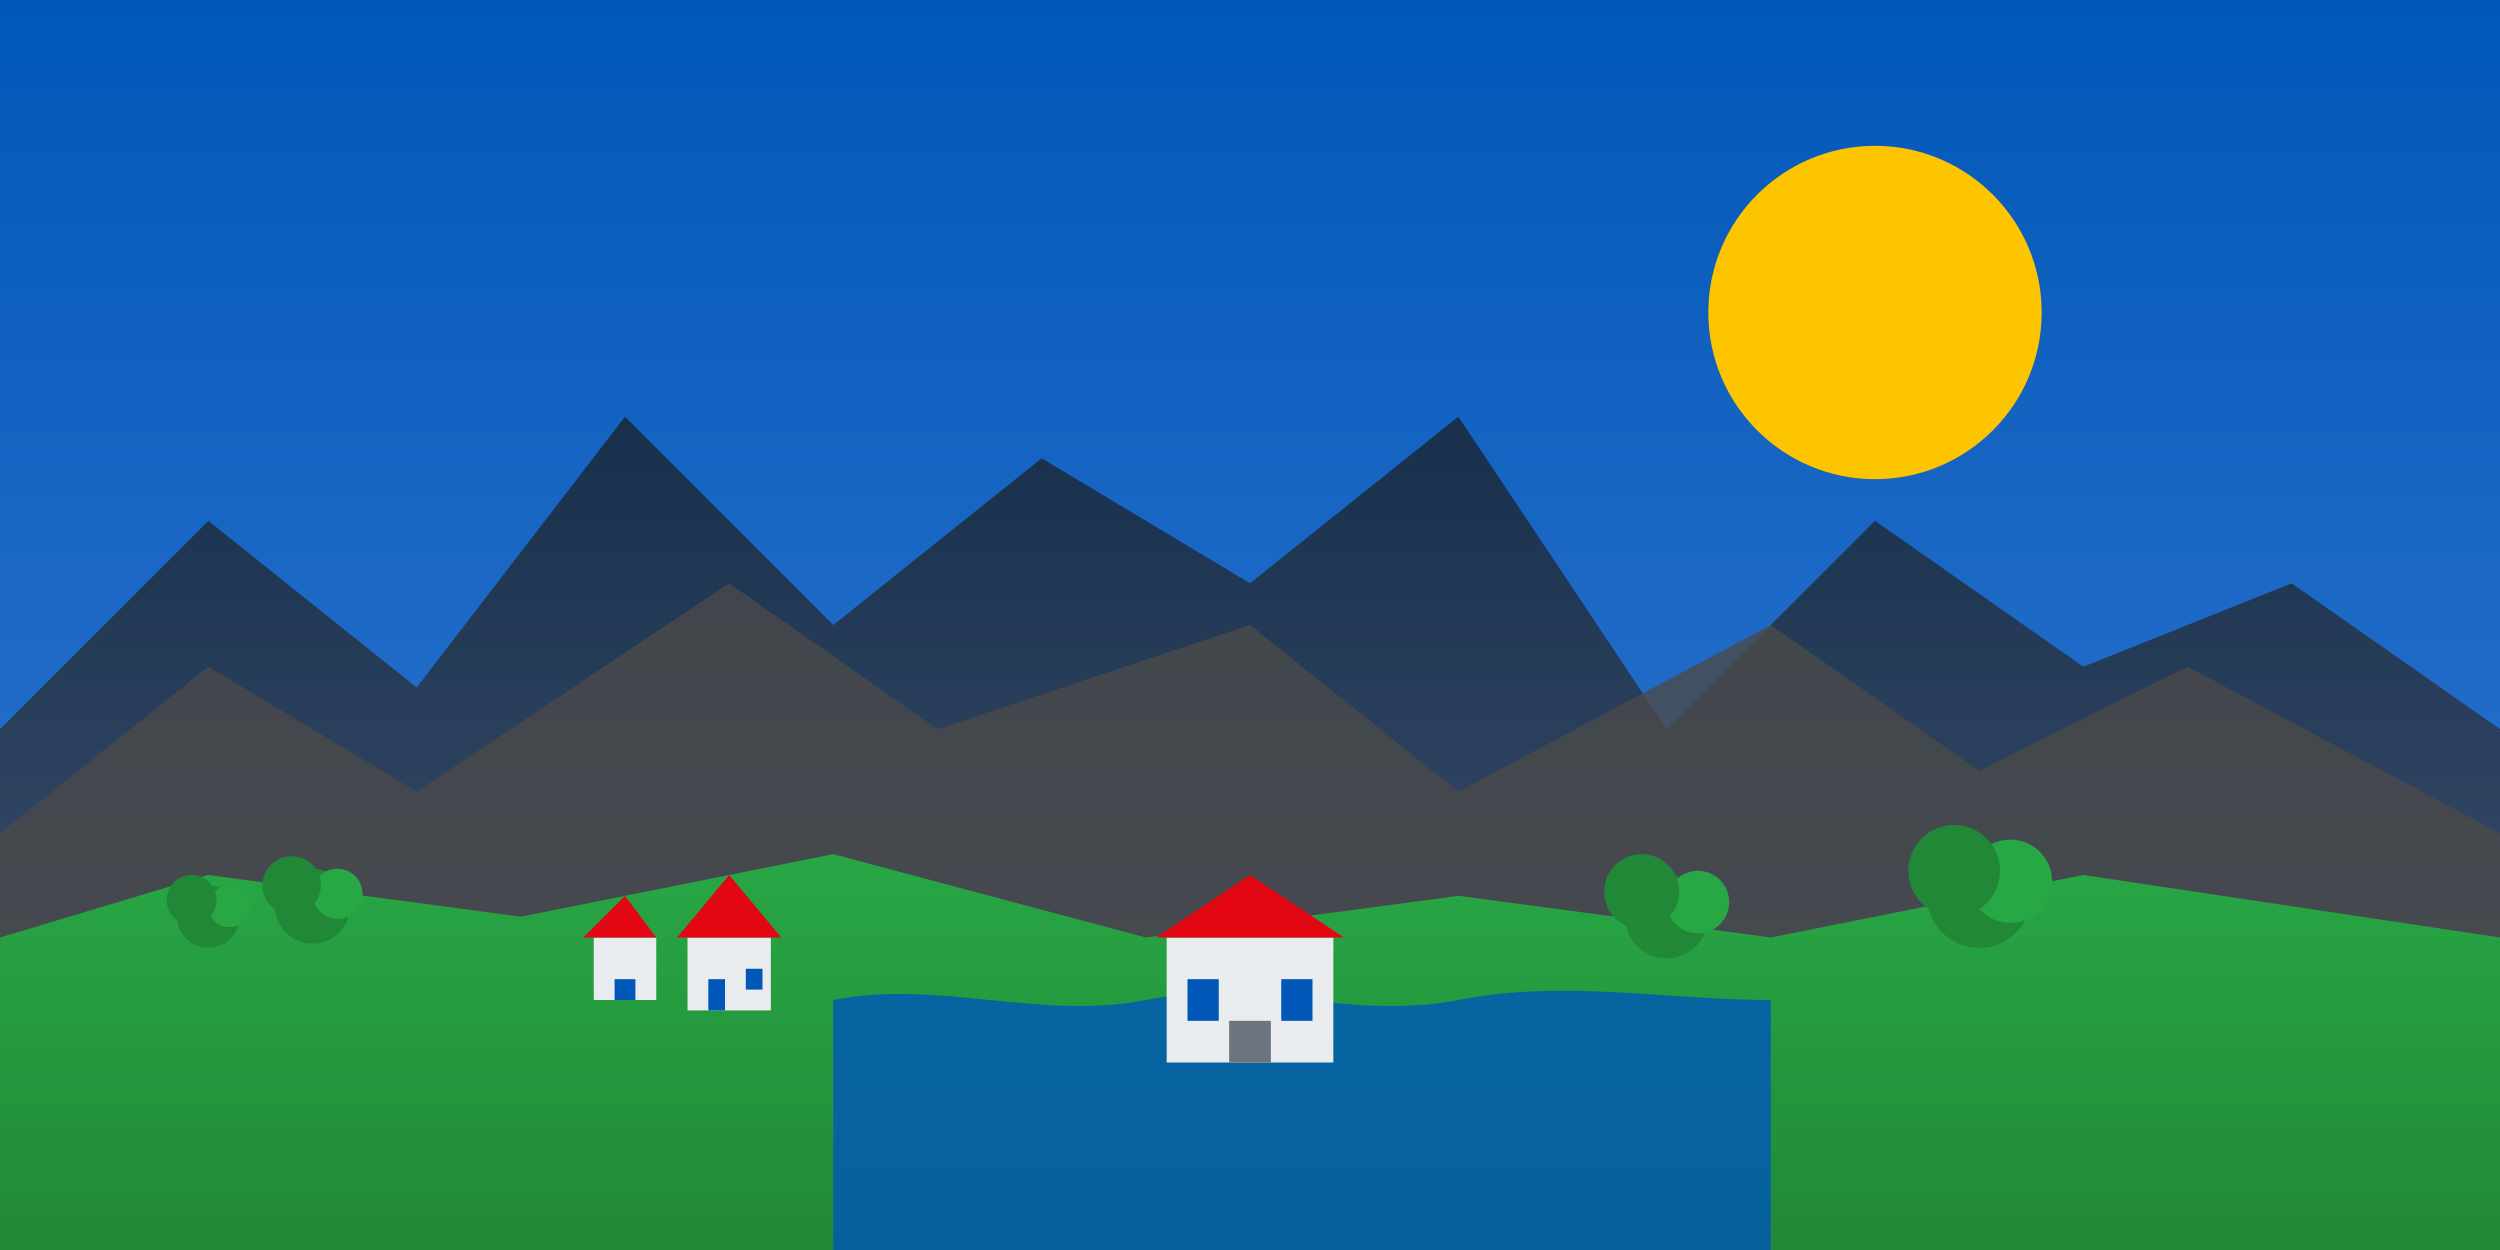 <svg xmlns="http://www.w3.org/2000/svg" width="1200" height="600" viewBox="0 0 1200 600">
  <rect x="0" y="0" width="1200" height="600" fill="#333333" stroke="none"/>
  <defs>
    <linearGradient id="sky-gradient" x1="0%" y1="0%" x2="0%" y2="100%">
      <stop offset="0%" style="stop-color:#0057b8;stop-opacity:1" />
      <stop offset="100%" style="stop-color:#3a7bd5;stop-opacity:1" />
    </linearGradient>
    <linearGradient id="mountains-gradient" x1="0%" y1="0%" x2="0%" y2="100%">
      <stop offset="0%" style="stop-color:#1a1a1a;stop-opacity:1" />
      <stop offset="100%" style="stop-color:#4a4a4a;stop-opacity:1" />
    </linearGradient>
    <linearGradient id="fields-gradient" x1="0%" y1="0%" x2="0%" y2="100%">
      <stop offset="0%" style="stop-color:#28a745;stop-opacity:1" />
      <stop offset="100%" style="stop-color:#218838;stop-opacity:1" />
    </linearGradient>
  </defs>
  
  <!-- Sky background -->
  <rect x="0" y="0" width="1200" height="600" fill="url(#sky-gradient)" />
  
  <!-- Sun -->
  <circle cx="900" cy="150" r="80" fill="#fdc500" />
  
  <!-- Distant mountains -->
  <path d="M0,350 L100,250 L200,330 L300,200 L400,300 L500,220 L600,280 L700,200 L800,350 L900,250 L1000,320 L1100,280 L1200,350 L1200,600 L0,600 Z" fill="url(#mountains-gradient)" opacity="0.7" />
  
  <!-- Mid mountains -->
  <path d="M0,400 L100,320 L200,380 L350,280 L450,350 L600,300 L700,380 L850,300 L950,370 L1050,320 L1200,400 L1200,600 L0,600 Z" fill="#4a4a4a" opacity="0.8" />
  
  <!-- Fields and meadows -->
  <path d="M0,450 L100,420 L250,440 L400,410 L550,450 L700,430 L850,450 L1000,420 L1200,450 L1200,600 L0,600 Z" fill="url(#fields-gradient)" />
  
  <!-- Lake -->
  <path d="M400,480 C450,470 500,490 550,480 C600,470 650,490 700,480 C750,470 800,480 850,480 L850,600 L400,600 Z" fill="#0057b8" opacity="0.8" />
  
  <!-- Trees (small forest) -->
  <g transform="translate(100, 440)">
    <circle cx="0" cy="0" r="15" fill="#218838" />
    <circle cx="10" cy="-5" r="10" fill="#28a745" />
    <circle cx="-8" cy="-8" r="12" fill="#218838" />
  </g>
  <g transform="translate(150, 435)">
    <circle cx="0" cy="0" r="18" fill="#218838" />
    <circle cx="12" cy="-6" r="12" fill="#28a745" />
    <circle cx="-10" cy="-10" r="14" fill="#218838" />
  </g>
  <g transform="translate(800, 440)">
    <circle cx="0" cy="0" r="20" fill="#218838" />
    <circle cx="15" cy="-7" r="15" fill="#28a745" />
    <circle cx="-12" cy="-12" r="18" fill="#218838" />
  </g>
  <g transform="translate(950, 430)">
    <circle cx="0" cy="0" r="25" fill="#218838" />
    <circle cx="15" cy="-7" r="20" fill="#28a745" />
    <circle cx="-12" cy="-12" r="22" fill="#218838" />
  </g>
  
  <!-- Small village houses -->
  <g transform="translate(300, 480)">
    <rect x="-15" y="-30" width="30" height="30" fill="#e9ecef" />
    <polygon points="-20,-30 15,-30 0,-50" fill="#e30613" />
    <rect x="-5" y="-10" width="10" height="10" fill="#0057b8" />
  </g>
  <g transform="translate(350, 485)">
    <rect x="-20" y="-35" width="40" height="35" fill="#e9ecef" />
    <polygon points="-25,-35 25,-35 0,-65" fill="#e30613" />
    <rect x="-10" y="-15" width="8" height="15" fill="#0057b8" />
    <rect x="8" y="-20" width="8" height="10" fill="#0057b8" />
  </g>
  
  <!-- Traditional Polish building -->
  <g transform="translate(600, 510)">
    <rect x="-40" y="-60" width="80" height="60" fill="#e9ecef" />
    <polygon points="-45,-60 45,-60 0,-90" fill="#e30613" />
    <rect x="-30" y="-40" width="15" height="20" fill="#0057b8" />
    <rect x="15" y="-40" width="15" height="20" fill="#0057b8" />
    <rect x="-10" y="-20" width="20" height="20" fill="#6c757d" />
  </g>
</svg>